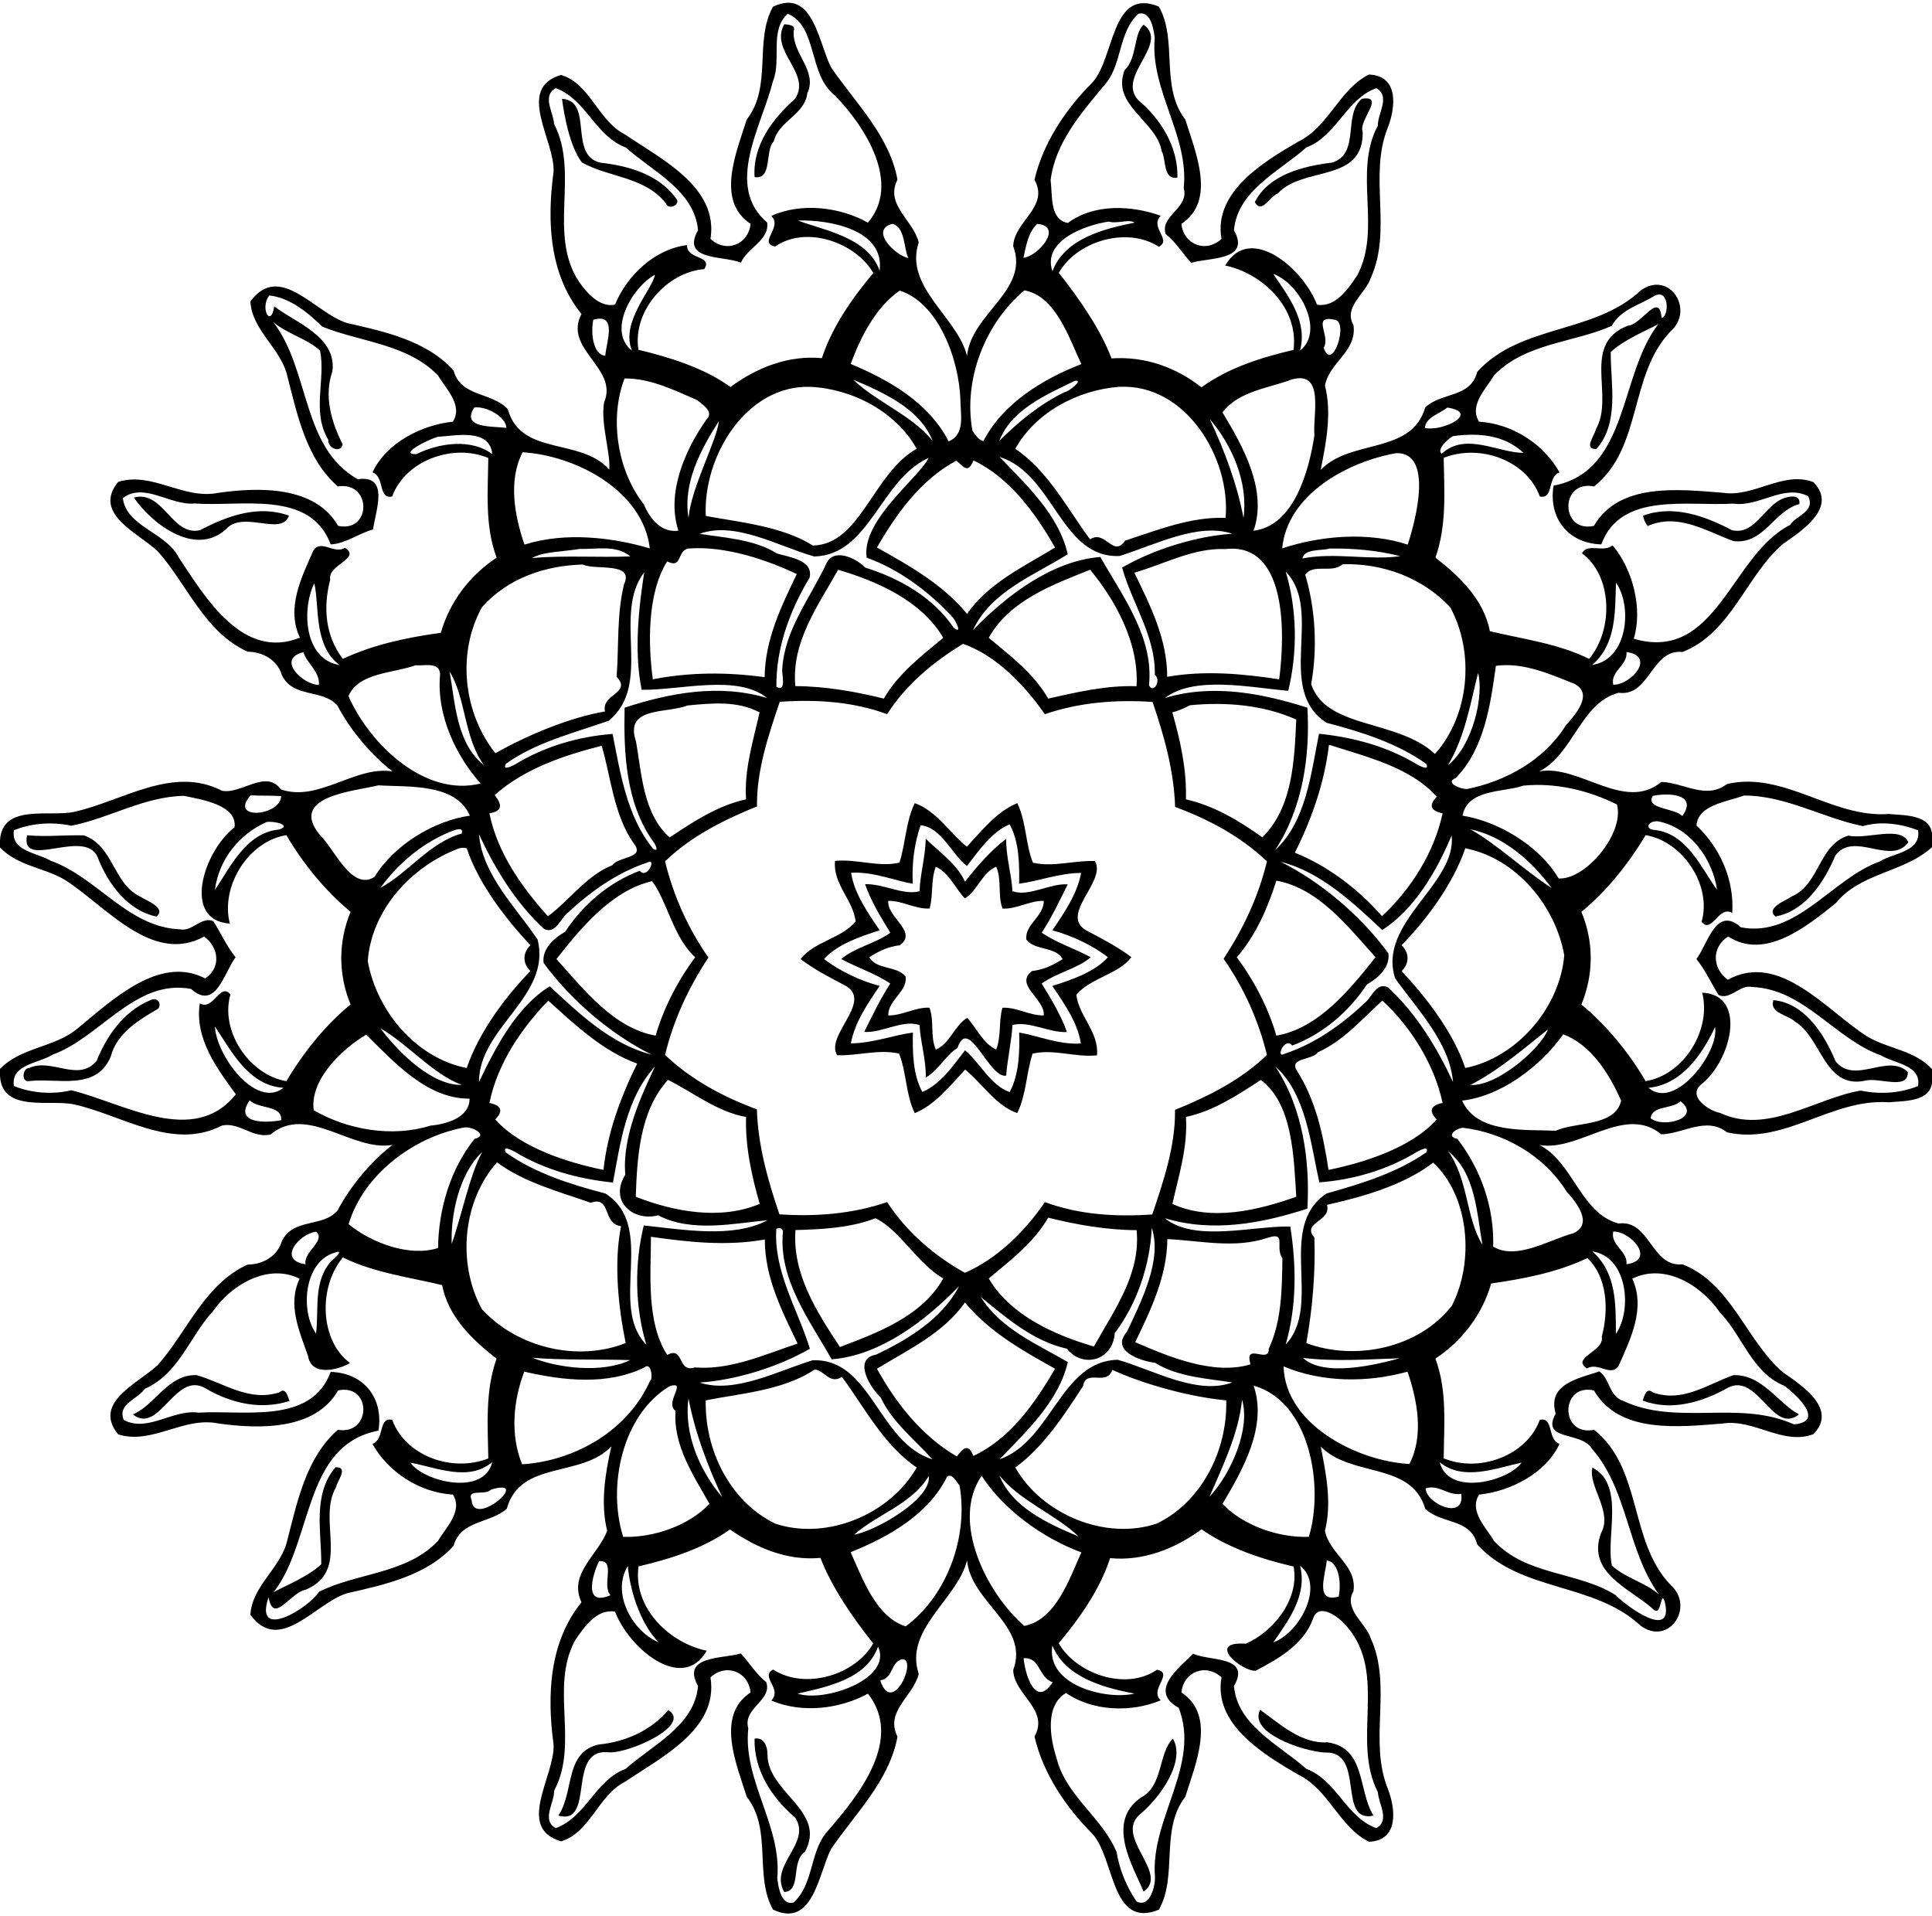 <?xml version="1.0" encoding="UTF-8" ?>
<!DOCTYPE svg PUBLIC "-//W3C//DTD SVG 1.1//EN" "http://www.w3.org/Graphics/SVG/1.1/DTD/svg11.dtd">
<svg width="727pt" height="721pt" viewBox="0 0 727 721" version="1.1" xmlns="http://www.w3.org/2000/svg">
<path fill="#000000" opacity="1.00" d=" M 290.88 2.52 C 305.97 -4.65 307.95 15.96 312.71 25.31 C 321.87 38.73 334.64 50.93 337.72 67.59 C 332.88 77.08 343.71 82.82 345.71 91.21 C 340.11 107.97 360.32 119.29 363.89 133.94 C 365.46 117.84 387.50 109.31 381.26 92.63 C 381.51 83.34 395.02 77.81 389.27 67.65 C 392.51 53.76 400.96 41.14 411.06 31.03 C 419.54 21.83 417.97 -4.94 436.08 2.48 C 443.30 15.20 436.41 32.58 446.04 45.01 C 449.76 57.07 457.86 75.47 444.56 84.22 C 445.35 92.07 453.81 95.32 459.64 89.88 C 456.52 72.29 475.37 60.97 488.36 53.38 C 500.01 47.81 503.81 33.74 515.10 28.04 C 526.59 28.48 525.11 40.62 522.22 48.00 C 514.88 66.31 524.04 86.43 515.81 104.59 C 513.85 110.49 505.41 115.53 509.30 122.33 C 510.72 132.12 500.26 136.25 498.58 145.06 C 501.21 155.55 499.02 166.39 496.98 176.77 C 508.24 165.02 531.08 171.16 536.30 153.34 C 542.41 147.43 553.33 149.88 555.88 139.90 C 572.15 121.94 599.81 125.74 617.37 109.31 C 628.07 101.52 637.85 116.46 628.66 124.64 C 612.86 141.09 618.16 168.40 599.86 183.03 C 586.80 180.43 587.13 200.70 599.79 197.85 C 609.27 181.46 631.70 184.09 648.33 185.41 C 660.11 187.20 670.89 177.04 682.38 181.40 C 691.67 190.95 677.98 199.73 670.77 204.77 C 656.94 216.83 651.38 238.20 633.12 245.30 C 621.34 244.10 620.87 262.20 609.12 260.65 C 594.76 264.37 592.00 283.83 579.24 290.21 C 594.19 287.49 611.32 305.68 625.13 294.21 C 633.49 294.41 641.99 301.05 649.85 294.98 C 671.38 290.03 689.31 307.84 710.68 306.26 C 717.03 306.86 728.14 306.26 727.00 316.10 L 727.00 318.75 C 716.47 328.36 700.19 328.24 690.80 339.80 C 679.87 348.56 664.24 361.38 650.29 352.35 C 643.98 356.43 644.26 364.36 650.17 368.63 C 669.82 357.80 687.57 380.56 702.87 390.13 C 710.69 394.67 720.59 395.20 727.00 402.25 L 727.00 404.90 C 728.14 414.74 717.03 414.14 710.68 414.74 C 689.31 413.16 671.38 430.97 649.85 426.02 C 641.99 419.95 633.49 426.58 625.13 426.79 C 611.32 415.32 594.19 433.51 579.24 430.79 C 592.00 437.17 594.76 456.63 609.12 460.35 C 620.87 458.80 621.34 476.90 633.12 475.70 C 651.38 482.80 656.94 504.17 670.77 516.23 C 677.98 521.27 691.67 530.05 682.38 539.60 C 670.89 543.96 660.11 533.80 648.33 535.59 C 631.70 536.91 609.27 539.54 599.79 523.15 C 587.13 520.30 586.80 540.56 599.86 537.97 C 618.16 552.60 612.86 579.91 628.66 596.36 C 637.85 604.54 628.07 619.48 617.37 611.69 C 599.81 595.26 572.15 599.06 555.88 581.10 C 553.33 571.12 542.41 573.57 536.30 567.66 C 531.08 549.84 508.24 555.98 496.98 544.23 C 499.02 554.60 501.21 565.45 498.58 575.94 C 500.26 584.75 510.72 588.88 509.30 598.67 C 505.41 605.47 513.85 610.51 515.81 616.41 C 524.04 634.57 514.88 654.69 522.22 673.00 C 525.11 680.38 526.59 692.51 515.10 692.96 C 503.81 687.26 500.01 673.19 488.36 667.62 C 475.37 660.03 456.52 648.71 459.64 631.12 C 453.81 625.68 445.35 628.93 444.56 636.78 C 457.86 645.53 449.76 663.92 446.04 675.99 C 436.41 688.41 443.30 705.79 436.08 718.52 C 417.97 725.94 419.54 699.17 411.06 689.97 C 400.96 679.86 392.51 667.24 389.27 653.35 C 395.02 643.19 381.51 637.66 381.26 628.37 C 387.50 611.69 365.46 603.16 363.89 587.06 C 360.32 601.71 340.11 613.02 345.71 629.79 C 343.71 638.18 332.88 643.92 337.72 653.41 C 334.64 670.07 321.87 682.27 312.71 695.69 C 307.95 705.04 305.97 725.65 290.88 718.48 C 283.68 705.67 290.73 688.43 280.97 676.00 C 277.23 663.93 269.14 645.53 282.44 636.78 C 281.65 628.93 273.19 625.68 267.36 631.12 C 270.42 650.59 248.96 661.03 235.33 670.32 C 225.07 675.38 222.17 689.48 211.14 692.80 C 193.91 687.78 208.84 668.23 208.31 656.39 C 205.76 637.73 206.69 617.78 218.81 602.86 C 213.73 592.08 225.23 584.95 228.46 575.96 C 225.90 565.47 227.74 554.57 230.03 544.20 C 218.76 556.16 195.70 549.28 190.71 567.66 C 184.31 573.28 173.34 571.94 170.68 581.62 C 160.55 592.84 144.61 596.28 130.50 599.48 C 118.44 603.31 105.24 622.59 94.21 607.55 C 94.88 596.48 105.91 589.88 108.20 579.18 C 111.92 564.70 115.37 548.15 127.14 537.97 C 139.90 540.02 139.90 520.47 127.22 523.15 C 118.62 538.18 97.60 537.77 82.02 535.55 C 68.99 532.95 57.13 543.70 44.47 539.68 C 34.57 527.61 52.32 520.38 59.47 513.48 C 70.52 500.93 77.02 483.11 93.20 475.79 C 98.81 475.80 104.39 472.66 106.02 467.10 C 110.25 458.09 121.41 461.99 127.01 455.47 C 131.94 446.03 139.96 436.71 147.69 430.77 C 132.53 433.45 115.57 415.25 101.80 426.86 C 95.06 428.41 90.03 422.06 83.51 423.49 C 64.97 433.08 46.00 419.54 27.97 415.56 C 19.12 413.48 0.80 418.83 0.00 404.84 L 0.00 402.18 C 7.96 393.94 20.41 394.22 29.06 387.06 C 42.22 376.30 59.95 359.17 77.21 368.13 C 83.34 364.08 82.31 356.42 76.83 352.37 C 57.18 363.20 39.43 340.43 24.13 330.87 C 16.30 326.36 6.47 325.76 0.00 318.82 L 0.00 316.16 C 0.80 302.17 19.12 307.52 27.97 305.44 C 46.00 301.46 64.97 287.92 83.51 297.51 C 90.61 299.03 100.10 289.23 105.71 297.02 C 119.95 301.89 133.44 288.05 147.69 290.23 C 139.96 284.29 131.94 274.97 127.01 265.53 C 121.41 259.01 110.25 262.91 106.02 253.90 C 104.39 248.34 98.81 245.20 93.20 245.21 C 77.02 237.89 70.52 220.07 59.47 207.52 C 52.32 200.62 34.57 193.39 44.47 181.32 C 57.13 177.30 68.99 188.05 82.02 185.45 C 97.60 183.22 118.62 182.82 127.22 197.85 C 139.90 200.53 139.90 180.97 127.14 183.03 C 115.37 172.85 111.92 156.30 108.20 141.82 C 105.91 131.12 94.88 124.52 94.21 113.45 C 105.24 98.41 118.44 117.68 130.50 121.52 C 144.61 124.72 160.55 128.16 170.68 139.38 C 173.30 149.43 185.15 147.46 191.09 153.96 C 195.99 171.80 218.56 164.53 229.26 176.68 C 229.82 170.34 225.94 159.55 227.32 151.38 C 232.87 138.49 211.82 131.41 218.81 118.14 C 206.69 103.22 205.76 83.26 208.31 64.61 C 208.84 52.77 193.91 33.22 211.14 28.20 C 222.17 31.52 225.07 45.62 235.33 50.68 C 248.96 59.97 270.42 70.41 267.36 89.88 C 273.19 95.32 281.65 92.07 282.44 84.22 C 269.14 75.47 277.23 57.07 280.97 45.00 C 290.73 32.56 283.68 15.33 290.88 2.52 M 296.43 5.16 C 289.38 11.44 294.24 22.67 290.80 30.68 C 286.80 47.14 272.47 69.86 288.68 83.72 C 289.59 90.36 281.23 93.26 278.78 98.83 C 272.44 96.11 256.11 98.25 262.66 86.62 C 261.37 71.65 245.32 64.35 235.46 55.48 C 224.03 51.24 220.49 37.28 209.12 33.17 C 203.82 36.05 208.29 42.29 208.51 46.69 C 218.16 65.35 205.98 88.06 217.91 106.05 C 220.95 110.38 225.70 115.76 231.42 114.63 C 235.99 103.52 246.50 93.68 258.53 92.22 C 258.30 97.79 268.34 96.00 265.03 101.24 C 251.02 102.40 237.95 116.83 240.23 131.60 C 252.23 134.47 265.19 138.56 274.87 145.61 C 284.76 138.32 296.68 133.56 309.27 134.75 C 313.14 122.91 320.64 112.27 328.61 102.72 C 322.24 91.48 303.63 84.54 291.66 92.75 C 285.08 91.47 294.67 85.45 290.24 81.24 C 301.57 76.09 316.14 77.89 326.58 83.77 C 339.25 69.00 325.51 47.51 314.12 35.86 C 304.05 28.06 307.77 9.95 296.43 5.16 M 428.35 5.20 C 420.49 12.45 422.49 24.66 415.31 32.34 C 406.67 42.74 397.03 53.88 395.34 67.84 C 396.10 73.45 394.86 82.65 401.83 83.89 C 411.73 76.54 425.80 77.23 436.77 81.18 C 432.47 85.61 441.10 90.16 436.08 92.84 C 423.92 84.98 405.01 90.89 398.42 102.67 C 406.23 112.47 414.05 123.87 418.27 134.85 C 430.66 134.00 442.49 138.12 452.09 145.74 C 462.29 138.34 474.59 134.51 486.74 131.64 C 488.83 115.72 474.84 102.77 461.06 99.91 C 470.30 83.85 490.41 100.99 495.58 114.63 C 502.42 115.79 507.32 108.76 510.69 103.64 C 520.09 86.06 509.06 64.90 518.47 47.27 C 518.38 42.64 523.36 36.24 517.88 33.17 C 506.51 37.28 502.97 51.24 491.54 55.48 C 481.68 64.35 465.61 71.65 464.34 86.63 C 470.81 98.22 454.83 96.81 448.27 98.89 C 444.97 95.38 442.53 91.13 438.68 88.12 C 436.22 81.27 447.65 78.28 445.42 70.78 C 447.52 51.12 432.72 33.99 434.52 14.26 C 434.11 11.23 433.16 3.89 428.35 5.20 M 300.24 82.96 C 310.01 86.72 326.61 89.21 330.99 101.88 C 333.01 86.55 312.48 82.61 300.24 82.96 M 417.22 83.37 C 408.24 84.70 392.10 90.61 396.03 102.05 C 400.68 89.77 415.30 86.11 426.90 83.78 C 424.98 82.26 420.28 84.35 417.22 83.37 M 335.79 84.22 C 327.19 86.47 336.64 95.98 341.81 97.10 C 339.98 93.39 340.72 85.52 335.79 84.22 M 390.33 84.24 C 386.89 87.37 386.06 92.61 385.13 97.01 C 390.85 96.28 400.21 85.14 390.33 84.24 M 246.43 103.36 C 237.65 108.31 228.47 124.69 237.80 131.90 C 233.32 121.19 245.68 108.71 246.43 103.36 M 479.12 103.06 C 484.73 111.38 492.13 120.79 489.20 131.90 C 498.62 124.53 489.10 106.61 479.12 103.06 M 338.54 109.33 C 329.41 115.75 323.96 126.63 320.10 136.93 C 334.70 143.03 349.51 151.54 356.97 166.06 C 363.32 163.45 361.42 155.87 361.40 150.58 C 360.94 135.48 353.26 114.02 338.54 109.33 M 385.45 109.25 C 370.63 121.73 362.39 142.85 365.93 162.10 C 367.02 163.57 368.15 165.52 370.05 165.95 C 377.34 151.85 392.14 142.72 406.91 136.99 C 402.19 126.98 397.24 111.32 385.45 109.25 M 101.33 111.17 C 97.65 115.86 101.95 123.67 103.20 115.24 C 110.78 121.26 126.86 126.52 125.07 139.77 C 121.85 148.93 124.63 158.67 128.93 167.15 C 128.22 170.72 123.26 168.60 123.54 165.48 C 117.20 154.96 122.59 142.97 120.46 131.95 C 115.46 127.32 108.12 125.68 102.82 121.19 C 116.68 139.08 113.42 168.48 134.66 180.31 C 146.79 178.52 141.23 192.48 140.39 199.19 C 134.99 200.72 129.93 204.58 124.43 204.83 C 116.76 184.09 90.61 190.79 73.35 189.42 C 64.27 190.39 54.23 181.26 46.23 187.41 C 47.51 198.20 62.53 200.25 67.24 209.73 C 77.30 224.84 91.29 248.53 112.86 239.94 C 107.58 228.87 113.45 217.20 117.96 207.05 C 120.90 202.78 125.72 208.68 129.80 206.11 C 136.12 210.13 123.05 212.56 124.27 218.08 C 121.54 228.44 122.34 239.12 129.01 247.91 C 140.62 242.43 153.49 239.80 165.89 238.09 C 169.15 226.58 176.70 216.52 186.88 209.82 C 182.36 197.80 183.63 184.88 183.74 172.31 C 170.49 166.75 152.55 173.19 147.58 186.79 C 142.21 188.00 144.83 179.32 140.16 177.74 C 145.32 166.68 158.49 159.92 170.42 158.65 C 174.35 152.44 167.68 146.16 164.81 141.23 C 153.20 129.35 135.84 128.76 121.26 122.90 C 115.97 117.61 108.93 111.95 101.33 111.17 M 622.52 111.34 C 616.88 114.83 609.93 116.39 606.46 122.63 C 591.78 129.07 573.97 129.02 562.19 141.23 C 559.29 146.18 552.68 152.42 556.56 158.66 C 569.14 159.41 580.97 167.15 586.85 177.75 C 582.16 179.32 584.78 187.99 579.42 186.79 C 574.36 173.04 556.71 166.92 543.25 172.26 C 543.47 184.83 544.45 197.74 540.14 209.80 C 549.37 216.96 558.34 225.63 560.64 237.49 C 572.70 240.39 586.26 242.09 597.98 247.90 C 607.30 236.71 606.68 216.59 595.29 208.18 C 597.30 204.13 603.28 208.10 606.82 205.19 C 614.56 214.41 618.18 229.22 614.78 240.33 C 645.95 249.40 651.35 208.79 673.52 197.56 C 676.02 193.83 683.18 192.49 680.42 186.72 C 671.25 181.94 661.84 190.93 652.25 189.48 C 635.41 190.59 609.85 184.82 602.57 204.83 C 589.83 204.43 582.61 194.69 584.60 182.72 C 613.01 177.34 609.15 141.06 624.01 121.97 C 620.26 124.02 610.68 127.98 606.11 132.47 C 606.02 144.62 609.48 158.76 600.74 168.94 C 595.70 169.09 600.04 163.94 600.53 161.49 C 607.75 148.87 594.71 129.45 612.59 122.53 C 617.63 122.30 624.39 109.32 625.24 119.58 C 628.07 119.36 628.29 108.26 622.52 111.34 M 223.26 120.29 C 222.36 124.38 222.75 133.27 227.75 133.86 C 228.23 128.48 232.41 117.70 223.26 120.29 M 502.16 120.29 C 493.28 118.42 500.93 126.55 498.08 130.85 C 501.33 140.44 507.74 120.80 502.16 120.29 M 235.02 142.39 C 229.30 157.11 232.16 176.94 242.26 189.72 C 244.46 195.10 248.86 200.57 255.27 199.66 C 250.70 185.62 257.59 169.56 265.87 157.79 C 268.78 154.93 264.41 152.27 262.37 150.56 C 253.69 146.77 244.67 142.30 235.02 142.39 M 486.19 142.73 C 477.39 146.10 466.08 147.09 460.03 155.17 C 467.77 168.04 477.02 184.46 471.71 199.68 C 487.01 197.92 492.64 176.84 494.61 163.76 C 493.90 156.06 498.61 139.41 486.19 142.73 M 321.10 142.87 C 329.85 151.30 343.24 156.24 350.94 165.89 C 346.20 153.83 332.49 147.67 321.10 142.87 M 404.42 143.30 C 393.72 148.51 380.47 154.15 376.06 165.89 C 382.90 158.95 391.29 152.07 400.53 147.58 C 402.38 147.32 408.01 142.61 404.42 143.30 M 305.11 145.55 C 280.65 144.68 264.49 171.90 265.58 194.12 C 277.74 196.42 294.30 197.92 305.89 205.26 C 323.91 204.82 328.37 178.18 344.94 168.85 C 337.19 154.96 320.92 146.37 305.11 145.55 M 421.20 145.54 C 405.65 146.66 389.62 155.16 382.05 168.86 C 394.44 177.20 401.83 191.69 410.18 202.94 C 415.95 199.09 418.81 210.09 423.42 203.39 C 435.54 199.45 448.29 194.32 461.19 194.86 C 463.15 172.22 446.10 144.27 421.20 145.54 M 178.46 153.33 C 173.26 161.35 185.62 160.25 190.53 161.01 C 190.51 156.79 182.82 152.67 178.46 153.33 M 544.60 153.34 C 541.82 155.66 536.26 157.11 536.22 161.02 C 542.85 162.47 557.18 155.32 544.60 153.34 M 270.51 158.44 C 263.61 169.25 256.91 181.76 259.08 194.86 C 260.16 183.17 269.76 165.80 270.51 158.44 M 455.22 157.68 C 460.81 169.58 465.56 182.31 467.92 194.86 C 469.74 181.62 463.73 167.62 455.22 157.68 M 164.77 164.34 C 161.61 165.17 149.57 171.03 156.67 170.87 C 165.42 166.59 177.30 164.94 185.25 170.86 C 184.26 160.99 171.45 164.00 164.77 164.34 M 546.76 164.09 C 544.68 165.17 540.44 169.29 542.52 170.72 C 551.38 162.43 563.73 170.37 573.27 170.39 C 566.04 163.53 556.17 162.80 546.76 164.09 M 196.66 170.17 C 191.14 180.72 193.64 194.14 197.36 204.91 C 212.69 200.05 230.50 202.19 244.52 206.33 C 242.01 184.63 216.71 171.37 196.66 170.17 M 525.45 170.49 C 507.14 173.67 484.39 186.02 482.48 206.32 C 496.39 201.70 514.50 199.89 529.71 204.92 C 532.87 195.30 539.32 170.25 525.45 170.49 M 349.42 172.29 C 331.13 180.56 327.33 208.82 306.39 209.38 C 292.79 205.51 276.62 195.96 263.27 200.85 C 271.58 202.23 283.91 202.82 292.29 208.23 C 296.90 209.64 306.20 210.67 304.64 217.37 C 297.22 229.63 291.94 243.94 292.16 258.43 C 296.12 260.69 294.09 253.26 294.34 251.96 C 295.14 236.90 304.93 225.04 310.96 212.00 C 313.77 205.99 322.17 209.98 325.58 213.56 C 338.48 217.57 351.17 224.76 358.87 236.19 C 362.30 238.84 359.66 233.81 358.63 232.41 C 349.63 222.67 338.68 214.39 326.11 209.80 C 324.12 195.61 345.93 179.70 349.42 172.29 M 376.11 171.91 C 386.29 182.52 398.49 193.83 401.78 208.53 C 389.26 216.42 372.89 222.48 366.13 237.09 C 378.58 224.16 395.83 210.96 414.06 209.56 C 422.35 224.28 434.24 239.75 432.36 257.82 C 434.06 261.30 437.12 255.80 434.54 253.87 C 434.95 239.47 425.73 226.53 422.25 213.54 C 434.67 206.38 450.62 201.68 463.73 200.82 C 450.68 196.47 434.38 205.16 421.28 209.19 C 399.13 210.14 396.62 178.26 376.11 171.91 M 359.89 173.31 C 346.51 180.47 337.39 193.19 329.98 206.01 C 342.24 212.84 354.80 219.90 363.89 230.96 C 372.04 219.30 385.32 213.16 397.01 206.01 C 389.68 193.12 379.83 179.60 366.30 173.24 C 364.21 178.55 362.44 175.39 359.89 173.31 M 218.18 206.53 C 212.29 207.54 204.06 207.55 200.27 209.96 C 212.37 208.89 225.76 209.82 237.19 209.35 C 231.90 204.90 224.51 206.70 218.18 206.53 M 259.17 206.37 C 254.56 206.98 256.94 214.23 251.06 211.21 C 243.35 223.36 243.95 243.15 245.66 255.59 C 259.66 252.87 273.62 252.85 287.72 254.79 C 287.89 240.64 293.92 228.29 299.82 216.00 C 288.93 210.79 273.09 205.31 259.17 206.37 M 461.16 206.58 C 448.92 206.10 437.93 212.33 426.86 215.47 C 432.83 227.85 439.23 240.40 439.20 254.65 C 453.17 252.19 467.31 253.45 481.34 255.59 C 483.58 238.81 484.45 203.93 461.16 206.58 M 500.38 206.38 C 497.10 207.32 490.83 206.34 490.10 210.12 C 502.23 207.70 515.77 210.95 526.90 209.24 C 518.19 207.05 509.28 206.28 500.38 206.38 M 219.32 212.40 C 205.11 212.77 191.05 217.54 181.37 228.45 C 171.79 245.71 174.43 268.40 186.41 283.40 C 198.44 276.61 214.15 270.01 227.67 267.68 C 226.09 261.18 237.94 260.80 232.03 254.67 C 232.91 243.09 232.02 231.38 234.81 219.88 C 238.85 211.24 223.81 214.66 219.32 212.40 M 505.25 212.28 C 501.16 215.91 494.32 211.84 491.14 216.25 C 495.09 229.30 495.76 244.33 493.38 257.43 C 499.10 274.42 525.84 270.52 539.97 283.67 C 552.84 269.28 555.10 245.77 545.68 228.44 C 535.21 217.31 520.39 211.90 505.25 212.28 M 315.37 214.37 C 307.72 228.14 297.73 241.55 299.29 258.15 C 310.56 258.21 321.77 260.17 332.58 262.85 C 337.97 253.43 346.99 246.62 354.94 239.98 C 346.74 226.02 330.12 218.71 315.37 214.37 M 410.22 214.36 C 396.07 220.02 379.86 225.92 372.06 239.98 C 380.01 246.61 389.06 253.40 394.42 262.85 C 405.23 260.41 416.38 257.80 427.67 258.19 C 428.66 241.90 419.65 225.78 410.22 214.36 M 242.43 215.31 C 230.25 231.27 245.85 257.35 229.08 271.17 C 216.06 275.75 201.58 279.28 190.32 287.42 C 189.04 290.11 192.50 288.27 193.65 287.71 C 204.76 280.89 217.64 277.10 230.52 276.14 C 233.41 290.87 235.89 307.22 245.75 319.33 C 248.30 320.97 246.46 317.32 245.65 316.44 C 235.35 301.84 234.67 282.86 235.04 266.26 C 252.13 260.69 270.67 257.19 288.71 262.65 C 277.35 253.52 256.06 259.76 241.47 259.53 C 238.43 245.09 240.47 227.87 242.43 215.31 M 483.81 215.08 C 488.16 229.76 488.26 245.44 484.75 259.92 C 469.94 258.61 449.33 254.18 438.34 262.64 C 456.19 257.17 474.94 260.86 491.96 266.26 C 493.04 284.29 490.23 304.04 479.84 319.83 C 491.52 309.11 493.33 290.92 496.34 276.07 C 509.26 277.40 522.20 280.86 533.35 287.70 C 534.50 288.27 537.95 290.12 536.70 287.41 C 525.80 279.65 512.27 275.34 499.19 271.95 C 479.64 259.34 498.24 229.90 483.81 215.08 M 118.27 219.44 C 113.44 229.23 114.44 248.14 127.75 250.19 C 117.88 242.88 120.25 227.86 118.27 219.44 M 608.08 219.23 C 607.70 230.06 608.33 242.18 599.17 250.17 C 612.48 248.24 614.38 228.14 608.08 219.23 M 362.39 242.24 C 351.25 249.02 340.88 257.62 333.82 268.71 C 320.93 263.94 307.03 263.10 293.40 264.06 C 289.15 276.78 284.67 289.76 284.85 303.41 C 272.39 308.46 260.04 314.62 250.26 324.09 C 253.45 337.17 258.89 349.20 266.56 360.27 C 259.11 371.64 253.44 383.68 250.26 396.91 C 260.06 406.27 272.17 412.72 284.81 417.39 C 285.24 431.04 288.94 444.11 293.29 456.89 C 306.93 457.81 320.85 456.76 333.83 452.28 C 341.07 463.44 351.55 472.50 363.12 478.90 C 375.26 473.54 385.70 463.35 393.18 452.29 C 406.07 457.06 419.96 457.89 433.60 456.94 C 437.85 444.22 442.33 431.24 442.15 417.59 C 454.61 412.54 466.96 406.38 476.74 396.91 C 473.55 383.83 468.11 371.80 460.44 360.73 C 467.89 349.36 473.56 337.32 476.74 324.09 C 466.94 314.73 454.83 308.28 442.19 303.61 C 441.75 289.96 438.06 276.89 433.71 264.11 C 420.06 263.18 406.15 264.24 393.17 268.72 C 385.52 257.72 374.93 246.65 362.39 242.24 M 114.22 245.38 C 103.77 247.85 113.89 257.58 119.98 257.72 C 120.54 252.76 115.05 249.13 114.22 245.38 M 612.05 245.33 C 612.45 250.50 605.95 252.39 607.05 257.64 C 613.71 257.75 623.27 246.89 612.05 245.33 M 156.38 250.31 C 148.11 253.31 134.87 253.03 131.12 261.91 C 139.31 280.35 160.07 300.00 180.86 294.79 C 171.68 284.56 164.15 269.04 165.60 253.79 C 165.50 248.82 159.63 250.64 156.38 250.31 M 562.89 250.52 C 560.88 265.04 558.54 281.85 547.75 292.76 C 543.41 294.49 549.89 297.03 552.06 296.87 C 566.59 293.91 580.88 286.14 589.09 273.11 C 592.59 269.07 599.76 261.27 592.58 257.34 C 583.19 253.62 573.24 249.10 562.89 250.52 M 169.18 252.67 C 171.36 264.98 171.76 279.65 182.14 287.92 C 174.54 277.60 175.33 262.51 169.18 252.67 M 556.18 253.21 C 553.20 265.11 551.23 277.24 544.86 287.92 C 554.36 280.32 558.45 261.48 556.18 253.21 M 258.70 265.44 C 250.90 268.57 234.78 265.62 239.34 279.03 C 241.51 291.41 241.99 306.12 251.98 315.09 C 260.91 309.14 270.07 303.07 280.74 300.75 C 279.97 289.63 283.41 278.81 285.83 268.03 C 277.45 263.62 267.95 264.53 258.70 265.44 M 447.79 265.35 C 445.65 266.46 443.46 267.45 441.13 268.04 C 444.18 278.66 446.61 289.75 446.25 300.75 C 456.85 303.16 466.26 308.76 475.01 315.05 C 486.47 303.73 487.10 285.93 487.77 270.72 C 475.40 265.21 461.16 264.03 447.79 265.35 M 226.39 280.60 C 212.45 284.15 197.52 289.06 186.15 299.13 C 188.89 302.73 189.28 305.11 184.16 306.02 C 187.19 320.91 196.24 333.64 206.19 344.76 C 214.39 338.68 220.50 329.52 230.46 325.51 C 232.85 322.10 242.86 323.04 238.58 317.45 C 230.89 306.85 229.68 291.21 226.39 280.60 M 500.09 280.21 C 498.39 294.50 493.57 308.28 487.24 320.82 C 499.76 325.88 511.08 334.47 520.05 344.73 C 530.97 334.46 539.62 320.90 542.84 306.02 C 538.50 305.11 537.38 303.12 540.64 299.80 C 530.83 288.60 513.69 284.61 500.09 280.21 M 142.40 295.48 C 133.53 297.70 108.01 299.47 120.58 314.42 C 125.67 319.14 132.34 335.46 140.92 329.94 C 148.60 317.48 163.70 308.75 176.82 306.89 C 171.45 294.55 153.67 296.21 142.40 295.48 M 573.28 295.59 C 565.64 298.20 552.28 296.77 550.33 306.90 C 563.24 308.91 578.91 317.76 586.52 330.53 C 596.83 331.06 611.41 313.33 608.44 302.68 C 597.77 297.35 585.30 294.40 573.28 295.59 M 69.27 299.44 C 54.23 299.68 41.29 307.82 26.87 310.68 C 19.75 309.17 12.03 309.62 5.25 312.38 C 3.93 320.30 14.05 320.80 19.13 323.88 C 36.54 330.06 48.13 348.91 67.76 349.66 C 72.30 350.64 75.93 344.61 80.28 346.61 C 83.10 351.04 85.29 356.04 88.65 360.16 C 84.28 365.89 81.28 380.44 71.87 372.08 C 50.97 368.14 37.60 390.44 19.81 396.80 C 14.61 400.13 3.99 400.41 5.24 408.62 C 11.99 411.33 19.76 411.90 26.82 410.21 C 46.50 415.00 72.90 431.65 88.74 411.73 C 81.86 402.23 73.17 390.95 75.17 377.52 C 80.36 380.47 82.80 369.39 86.71 374.17 C 82.74 387.73 93.64 404.41 107.76 406.79 C 114.11 396.09 122.62 385.45 131.93 377.94 C 127.25 366.64 127.25 354.35 131.93 343.06 C 122.70 335.48 114.03 325.00 107.76 314.21 C 93.12 316.64 82.92 333.80 86.49 347.51 C 68.38 346.27 76.52 320.40 88.27 311.24 C 89.28 302.75 75.53 300.79 69.27 299.44 M 94.33 299.24 C 85.86 308.76 105.58 307.11 105.81 299.54 C 101.99 299.27 98.15 299.45 94.33 299.24 M 621.92 299.46 C 619.07 304.47 629.86 303.87 633.05 307.01 C 639.03 298.61 627.69 298.22 621.92 299.46 M 656.23 299.32 C 650.18 301.66 638.92 302.69 638.38 310.62 C 647.26 318.93 652.65 331.06 651.83 343.48 C 646.63 340.52 644.20 351.61 640.29 346.83 C 644.26 333.27 633.36 316.59 619.24 314.21 C 612.89 324.90 604.38 335.55 595.07 343.06 C 599.75 354.35 599.74 366.64 595.07 377.94 C 604.30 385.52 612.97 396.00 619.24 406.79 C 633.88 404.35 644.08 387.20 640.51 373.49 C 657.66 374.21 651.46 399.23 640.06 408.10 C 634.84 412.57 643.16 417.99 647.28 418.74 C 664.97 427.02 682.76 413.36 700.13 410.32 C 707.25 411.82 714.97 411.38 721.75 408.62 C 723.07 400.70 712.95 400.19 707.87 397.12 C 690.46 390.94 678.87 372.09 659.24 371.34 C 654.70 370.36 651.06 376.38 646.72 374.39 C 643.90 369.96 641.71 364.95 638.35 360.84 C 642.72 355.10 645.72 340.56 655.13 348.92 C 676.03 352.86 689.40 330.56 707.19 324.20 C 712.39 320.87 723.01 320.59 721.76 312.38 C 715.29 309.92 707.75 308.85 700.99 310.83 C 685.89 307.76 671.97 299.30 656.23 299.32 M 100.28 309.30 C 89.94 313.88 82.37 323.43 80.87 334.79 C 86.57 326.57 92.38 313.31 105.07 312.09 C 110.08 310.47 102.95 308.78 100.28 309.30 M 625.13 309.29 C 620.71 307.85 618.10 312.06 622.74 312.27 C 635.04 313.76 640.29 326.91 646.12 334.79 C 644.47 323.48 636.45 312.07 625.13 309.29 M 171.17 312.26 C 159.83 316.45 150.18 324.37 143.13 334.07 C 153.69 328.38 161.56 317.05 173.74 313.61 C 174.37 311.51 172.54 311.90 171.17 312.26 M 553.26 312.01 C 562.95 317.34 573.69 327.57 583.86 334.10 C 576.37 323.95 565.81 314.61 553.26 312.01 M 180.23 313.88 C 181.49 329.13 194.01 341.18 202.30 353.52 C 207.62 374.88 180.21 386.52 180.23 407.12 C 186.52 393.98 194.38 378.80 206.87 371.09 C 217.75 381.20 229.88 392.92 245.15 396.77 C 230.35 389.44 215.02 376.66 204.56 362.30 C 203.83 357.12 208.43 352.94 212.61 350.62 C 219.40 340.39 229.15 331.95 240.74 327.62 C 243.47 331.09 247.28 322.55 243.58 324.53 C 231.81 328.43 221.41 336.00 212.53 344.51 C 210.51 346.83 208.53 351.45 204.68 349.48 C 194.05 339.66 186.23 326.80 180.23 313.88 M 546.23 314.37 C 540.65 327.71 532.20 342.20 520.13 349.91 C 509.25 339.79 497.12 328.07 481.85 324.23 C 496.65 331.56 511.98 344.34 522.44 358.70 C 523.17 363.88 518.57 368.06 514.39 370.38 C 507.60 380.61 497.85 389.04 486.26 393.38 C 483.48 389.85 479.74 398.48 483.42 396.47 C 495.19 392.57 505.59 385.00 514.47 376.49 C 516.49 374.17 518.47 369.54 522.32 371.52 C 532.95 381.34 540.77 394.20 546.77 407.12 C 545.46 392.16 533.49 380.03 524.99 368.11 C 518.17 347.17 548.31 332.51 546.23 314.37 M 172.50 319.29 C 154.80 325.98 139.83 342.25 138.38 361.60 C 141.78 380.54 156.69 398.17 175.63 401.84 C 180.28 388.10 190.58 374.58 199.59 365.36 C 196.60 362.47 196.60 358.53 199.59 355.64 C 190.82 346.26 180.23 332.97 175.63 319.16 C 174.56 318.87 173.52 318.92 172.50 319.29 M 551.37 319.16 C 546.72 332.90 536.42 346.42 527.41 355.64 C 530.40 358.53 530.40 362.47 527.41 365.36 C 536.18 374.74 546.77 388.03 551.37 401.84 C 570.72 397.99 586.98 379.21 588.62 359.40 C 585.22 340.46 570.30 322.83 551.37 319.16 M 245.37 331.53 C 230.07 335.11 218.65 349.11 209.39 360.84 C 219.73 372.29 230.80 386.78 246.71 389.66 C 249.70 379.26 255.14 368.84 261.59 360.17 C 253.39 352.80 250.82 338.50 245.37 331.53 M 480.29 331.34 C 477.10 341.44 472.57 351.95 465.41 360.17 C 471.85 368.84 477.30 379.26 480.29 389.66 C 496.31 386.88 508.06 372.11 517.61 360.16 C 507.26 348.70 496.20 334.22 480.29 331.34 M 206.30 376.48 C 195.97 387.23 187.24 400.18 184.16 414.98 C 188.50 415.89 189.62 417.88 186.36 421.20 C 196.01 432.02 214.37 437.60 227.09 440.17 C 228.57 426.05 233.64 412.56 239.76 400.18 C 226.87 395.55 215.88 385.18 206.30 376.48 M 520.18 376.48 C 512.52 383.39 505.67 391.52 495.94 395.91 C 493.82 398.99 484.84 397.88 488.05 402.91 C 495.23 414.18 497.93 427.18 499.91 440.17 C 512.63 437.60 530.99 432.02 540.64 421.20 C 537.38 417.88 538.49 415.89 542.84 414.98 C 539.68 400.22 530.69 386.15 520.18 376.48 M 80.88 386.21 C 81.39 397.30 96.39 417.41 106.68 409.29 C 93.40 408.47 86.80 395.01 80.88 386.21 M 645.36 386.42 C 640.76 396.29 632.95 408.10 620.32 409.29 C 630.36 418.02 647.05 395.64 645.36 386.42 M 143.14 386.90 C 150.28 396.43 162.77 408.46 173.75 408.19 C 162.70 404.06 153.60 392.89 143.14 386.90 M 582.45 387.34 C 573.36 394.64 563.28 403.20 553.28 408.20 C 563.47 408.94 580.26 393.95 582.45 387.34 M 137.78 389.28 C 128.42 394.89 116.55 406.36 118.05 417.73 C 130.85 425.11 147.60 428.03 162.00 423.51 C 167.73 423.02 176.72 420.60 176.70 413.37 C 160.59 413.49 148.06 399.34 137.78 389.28 M 588.25 389.18 C 579.34 401.59 564.62 412.46 550.18 414.11 C 555.76 426.60 573.89 424.93 585.43 425.43 C 592.91 422.02 607.77 423.97 610.02 414.13 C 605.66 404.23 598.75 393.04 588.25 389.18 M 246.43 401.35 C 235.74 413.00 233.41 429.96 230.66 444.93 C 217.74 443.60 204.80 440.13 193.65 433.30 C 192.49 432.72 189.04 430.87 190.30 433.59 C 201.19 441.35 214.73 445.66 227.81 449.05 C 247.36 461.66 228.75 491.10 243.19 505.92 C 238.83 491.24 238.74 475.56 242.25 461.08 C 257.35 462.65 275.73 465.99 288.80 459.13 C 276.88 460.13 260.31 463.97 247.69 457.25 C 238.37 459.73 229.04 452.08 235.30 441.97 C 234.01 427.70 241.50 411.88 246.43 401.35 M 479.85 401.17 C 490.29 416.93 492.98 436.72 491.96 454.74 C 474.87 460.32 456.33 463.81 438.29 458.35 C 449.65 467.48 470.93 461.23 485.53 461.47 C 487.84 476.29 487.99 491.24 483.80 505.88 C 497.88 490.94 480.09 461.73 499.18 449.05 C 512.15 445.39 525.74 441.24 536.68 433.58 C 537.95 430.88 534.50 432.72 533.35 433.29 C 522.24 440.11 509.36 443.90 496.48 444.86 C 493.12 430.24 491.59 411.74 479.85 401.17 M 251.36 406.30 C 240.71 418.08 239.77 435.14 239.23 450.28 C 253.69 455.95 271.15 459.16 285.87 452.96 C 282.82 442.34 280.38 431.25 280.75 420.25 C 269.88 418.40 260.39 410.72 251.36 406.30 M 474.43 406.34 C 465.64 412.05 456.71 418.02 446.26 420.25 C 447.03 431.37 443.58 442.19 441.17 452.97 C 455.71 459.65 473.31 455.41 487.78 450.28 C 486.84 435.64 486.53 415.27 474.43 406.34 M 93.95 413.99 C 87.85 422.82 99.98 422.59 105.81 421.46 C 106.16 415.61 97.38 417.43 93.95 413.99 M 632.37 414.33 C 629.15 417.44 621.73 415.83 621.12 420.73 C 625.70 424.59 640.52 420.77 632.37 414.33 M 174.48 424.25 C 155.71 427.78 136.83 441.80 131.17 460.58 C 139.82 467.72 154.24 473.01 164.84 469.55 C 165.02 454.84 169.47 439.91 178.55 428.52 C 184.21 427.08 177.32 423.59 174.48 424.25 M 550.45 424.32 C 547.76 424.59 543.89 427.55 548.42 428.52 C 557.17 439.82 562.35 454.31 561.86 469.02 C 570.54 474.33 582.92 466.46 591.95 464.04 C 599.71 460.65 593.29 452.44 589.55 448.42 C 581.12 434.75 565.82 426.10 550.45 424.32 M 181.47 433.41 C 172.48 441.89 169.56 457.70 169.98 468.02 C 173.54 457.96 176.89 441.60 181.47 433.41 M 544.86 433.08 C 552.46 443.40 551.66 458.49 557.82 468.33 C 555.64 456.02 555.24 441.35 544.86 433.08 M 187.03 437.33 C 174.16 451.72 171.90 475.23 181.32 492.56 C 194.80 507.19 217.40 512.45 235.44 505.33 C 232.65 491.62 230.91 475.14 233.70 461.34 C 226.56 460.52 230.20 449.83 222.27 452.53 C 210.30 448.32 197.25 444.93 187.03 437.33 M 539.30 437.44 C 527.96 446.15 512.28 450.41 499.33 453.32 C 501.14 459.64 489.63 459.87 494.58 465.59 C 495.10 478.57 493.81 492.83 491.56 505.34 C 509.74 512.13 533.76 507.44 546.34 491.26 C 554.96 474.38 552.76 449.91 539.30 437.44 M 329.40 458.38 C 319.81 462.04 309.43 462.51 299.33 462.81 C 298.10 479.41 307.49 493.81 316.07 506.82 C 330.52 501.31 346.97 495.22 354.94 481.02 C 345.24 475.49 338.26 462.34 329.40 458.38 M 394.42 458.15 C 389.03 467.57 380.01 474.38 372.06 481.02 C 380.25 494.97 396.87 502.29 411.63 506.63 C 419.27 492.86 429.27 479.45 427.71 462.85 C 416.44 462.79 405.23 460.83 394.42 458.15 M 292.12 462.38 C 291.05 478.49 300.41 493.09 304.75 507.46 C 292.33 514.62 276.38 519.32 263.27 520.18 C 276.32 524.53 292.61 515.84 305.72 511.81 C 327.87 510.86 330.37 542.74 350.89 549.09 C 344.22 541.68 335.69 535.06 331.35 525.71 C 327.25 521.89 320.88 511.24 329.69 509.67 C 341.78 503.91 354.62 496.15 360.87 483.91 C 348.42 496.84 331.17 510.04 312.94 511.44 C 304.65 496.72 292.76 481.25 294.64 463.18 C 294.12 462.01 293.28 461.74 292.12 462.38 M 433.40 461.98 C 432.79 475.42 428.10 490.27 419.49 501.55 C 418.84 511.70 407.68 515.14 401.42 507.44 C 388.71 504.59 378.66 495.83 369.09 488.01 C 376.34 499.87 390.38 505.82 401.81 512.46 C 398.44 527.18 386.27 538.53 376.09 549.08 C 395.75 542.25 399.10 512.05 420.61 511.62 C 434.21 515.49 450.38 525.04 463.73 520.15 C 455.42 518.77 443.09 518.18 434.71 512.77 C 429.09 512.07 417.75 508.23 424.05 501.10 C 429.67 489.22 437.37 473.89 433.40 461.98 M 119.00 463.42 C 112.34 464.27 104.30 474.19 114.96 475.66 C 114.18 470.88 122.69 466.89 119.00 463.42 M 607.05 463.36 C 605.95 468.61 612.45 470.50 612.05 475.67 C 623.27 474.11 613.71 463.25 607.05 463.36 M 244.95 465.34 C 244.93 479.44 243.13 497.42 251.06 509.79 C 257.52 506.36 254.84 516.66 261.41 514.50 C 275.12 515.55 287.82 509.55 300.14 505.53 C 294.17 493.15 287.77 480.60 287.80 466.35 C 273.58 468.93 259.23 467.37 244.95 465.34 M 477.13 465.68 C 464.71 469.91 451.89 466.81 439.28 466.21 C 439.10 480.36 433.08 492.71 427.18 505.00 C 438.72 509.98 456.45 517.70 470.57 513.32 C 468.00 504.72 477.69 513.41 477.43 507.45 C 482.38 496.88 482.40 484.73 482.56 473.36 C 479.60 469.24 484.39 463.36 477.13 465.68 M 126.08 471.27 C 114.34 474.60 112.91 493.28 118.92 501.77 C 120.10 492.40 117.66 481.86 125.03 474.08 C 126.22 473.29 129.48 470.00 126.08 471.27 M 599.17 470.83 C 608.38 478.92 607.98 490.85 608.06 501.86 C 614.30 492.83 612.42 472.79 599.17 470.83 M 129.02 473.10 C 119.70 484.29 120.31 504.41 131.71 512.82 C 128.07 515.13 117.19 518.37 115.90 510.16 C 112.65 500.80 108.07 490.90 112.75 481.12 C 100.93 475.18 87.17 483.34 80.24 493.21 C 71.44 502.73 67.33 516.94 54.53 522.50 C 51.75 526.55 44.06 528.20 46.58 534.28 C 55.74 539.06 65.16 530.07 74.75 531.52 C 91.59 530.41 117.14 536.18 124.43 516.17 C 137.17 516.57 144.39 526.31 142.40 538.28 C 113.99 543.66 117.85 579.94 102.99 599.03 C 106.74 596.97 116.32 593.02 120.89 588.53 C 120.98 576.38 117.52 562.24 126.26 552.06 C 131.30 551.91 126.96 557.05 126.47 559.51 C 119.20 571.93 132.20 590.91 115.04 598.12 C 109.07 599.27 102.90 611.43 101.06 600.95 C 95.34 617.77 116.19 605.06 120.03 598.91 C 134.50 591.65 152.93 592.29 164.81 579.77 C 167.70 574.82 174.32 568.58 170.44 562.34 C 157.86 561.59 146.03 553.85 140.15 543.25 C 144.83 541.68 142.22 533.00 147.58 534.21 C 152.64 547.96 170.29 554.07 183.75 548.74 C 183.53 536.17 182.55 523.26 186.86 511.20 C 177.62 504.04 168.66 495.37 166.36 483.51 C 154.30 480.60 140.74 478.91 129.02 473.10 M 597.31 473.35 C 585.93 478.77 573.25 481.17 561.11 482.91 C 557.85 494.42 550.30 504.47 540.12 511.18 C 544.64 523.20 543.36 536.12 543.26 548.69 C 556.51 554.25 574.45 547.81 579.42 534.21 C 584.78 532.99 582.16 541.68 586.84 543.26 C 581.68 554.31 568.51 561.08 556.58 562.35 C 552.65 568.56 559.31 574.83 562.19 579.77 C 574.24 592.86 593.93 591.28 607.89 600.12 C 611.76 604.14 630.01 617.65 626.44 602.65 C 624.74 597.52 625.42 609.22 621.85 605.24 C 613.45 597.69 596.90 591.84 602.47 576.80 C 606.99 568.73 597.47 559.09 599.22 552.17 C 611.61 558.69 604.18 577.86 606.54 589.05 C 611.54 593.68 618.87 595.31 624.18 599.81 C 612.21 583.24 612.62 560.53 599.00 545.05 C 595.18 538.44 579.59 542.35 585.40 531.85 C 582.09 520.70 594.13 518.60 601.81 516.01 C 605.69 518.51 605.46 525.31 610.68 527.03 C 630.97 536.66 654.39 526.56 675.03 535.92 C 686.77 534.88 676.38 525.19 671.54 521.44 C 659.22 516.55 655.74 502.57 647.18 493.80 C 640.21 483.57 626.48 475.10 614.21 481.09 C 619.34 492.19 613.57 503.80 609.04 513.95 C 606.10 518.22 601.28 512.31 597.20 514.89 C 590.88 510.87 603.95 508.44 602.73 502.92 C 605.45 492.74 604.80 480.40 597.31 473.35 M 363.11 490.04 C 354.96 501.69 341.68 507.84 329.99 514.99 C 337.17 528.01 346.92 540.34 360.02 547.98 C 362.45 544.97 364.33 542.83 366.26 547.79 C 380.07 541.42 389.46 527.92 397.02 514.99 C 384.76 508.16 372.20 501.10 363.11 490.04 M 200.36 510.87 C 209.78 514.63 226.27 516.88 237.13 511.74 C 226.28 511.35 212.34 511.84 200.36 510.87 M 490.29 510.91 C 498.19 518.31 517.99 513.43 526.73 511.04 C 514.61 511.44 502.41 512.36 490.29 510.91 M 242.55 514.46 C 228.66 521.31 211.96 519.47 197.29 516.08 C 193.09 526.92 191.96 540.07 196.47 550.94 C 216.27 549.70 236.32 538.31 244.66 519.42 C 245.77 518.93 245.07 512.28 242.55 514.46 M 483.01 514.10 C 483.52 535.78 510.45 549.74 530.34 550.83 C 535.86 540.28 533.36 526.86 529.64 516.09 C 514.44 520.31 497.33 520.17 483.01 514.10 M 306.48 515.31 C 294.86 523.20 278.03 524.37 265.57 526.88 C 265.14 545.35 274.53 564.93 291.73 573.27 C 311.05 579.72 334.98 569.79 344.95 552.14 C 332.56 543.80 325.17 529.31 316.82 518.06 C 312.12 521.07 310.06 515.28 306.48 515.31 M 418.54 515.39 C 416.47 521.74 408.63 514.88 407.55 521.51 C 400.45 532.41 392.77 544.31 382.06 552.15 C 392.08 569.83 415.98 579.70 435.26 573.26 C 452.44 565.01 461.95 545.28 461.42 526.88 C 448.18 525.66 430.81 521.03 418.54 515.39 M 251.97 521.55 C 234.08 532.34 228.48 559.22 234.50 578.24 C 245.72 578.63 259.06 574.13 266.97 565.83 C 261.03 555.20 253.23 543.88 254.21 530.86 C 249.83 527.64 258.97 519.44 251.97 521.55 M 471.73 521.34 C 476.96 536.62 467.72 552.88 460.02 565.83 C 467.94 574.13 481.28 578.63 492.50 578.24 C 498.27 559.45 493.08 527.36 471.73 521.34 M 259.08 526.14 C 257.25 539.38 263.27 553.38 271.78 563.32 C 266.19 551.42 261.44 538.69 259.08 526.14 M 467.38 526.66 C 466.06 539.43 460.20 551.33 455.13 563.17 C 463.60 554.01 470.55 537.28 467.38 526.66 M 154.43 550.34 C 159.43 557.49 182.15 563.06 185.24 550.10 C 176.34 557.67 164.03 552.06 154.43 550.34 M 541.75 550.14 C 545.00 563.16 567.57 557.33 572.57 550.32 C 562.97 552.36 550.54 557.43 541.75 550.14 M 349.49 555.35 C 343.04 566.06 330.07 569.69 321.40 577.43 C 329.63 575.95 350.62 564.00 349.49 555.35 M 356.40 555.55 C 349.52 569.67 334.48 578.25 320.09 584.01 C 324.66 594.14 329.64 608.35 340.80 611.92 C 356.44 600.34 364.47 578.07 361.07 558.90 C 359.96 557.61 358.29 554.20 356.40 555.55 M 369.37 555.27 C 357.65 572.43 371.24 599.43 385.44 611.75 C 397.23 609.51 402.36 594.24 406.90 584.07 C 391.87 578.51 377.50 567.76 369.37 555.27 M 376.06 555.11 C 380.80 567.17 394.50 573.33 405.90 578.13 C 397.14 569.70 383.76 564.76 376.06 555.11 M 184.80 560.45 C 182.47 562.94 175.49 559.75 177.49 564.56 C 178.26 575.15 200.56 555.73 184.80 560.45 M 536.47 559.99 C 536.49 565.59 551.24 572.42 549.87 562.06 C 544.99 562.91 541.38 558.38 536.47 559.99 M 274.68 575.46 C 264.50 582.70 252.32 586.52 240.26 589.36 C 238.17 605.28 252.16 618.23 265.94 621.09 C 256.70 637.15 236.59 620.01 231.42 606.37 C 224.58 605.21 219.68 612.24 216.31 617.36 C 206.91 634.94 217.94 656.10 208.53 673.73 C 208.62 678.35 203.63 684.76 209.12 687.83 C 220.49 683.72 224.03 669.76 235.46 665.52 C 245.32 656.65 261.39 649.35 262.66 634.37 C 256.19 622.78 272.16 624.19 278.73 622.11 C 282.03 625.61 284.47 629.87 288.32 632.88 C 290.78 639.73 279.35 642.72 281.58 650.22 C 279.47 669.88 294.28 687.01 292.48 706.74 C 292.88 709.76 293.84 717.11 298.65 715.80 C 306.50 708.55 304.51 696.34 311.69 688.66 C 323.29 675.32 340.01 654.30 326.60 637.24 C 316.03 643.00 301.85 644.77 290.23 639.82 C 294.53 635.39 285.90 630.84 290.92 628.16 C 303.08 636.02 321.99 630.11 328.58 618.33 C 320.77 608.53 312.94 597.13 308.73 586.15 C 296.14 587.34 284.64 582.36 274.68 575.46 M 452.14 575.40 C 442.23 582.66 430.33 587.45 417.73 586.25 C 413.86 598.09 406.36 608.73 398.39 618.28 C 404.76 629.52 423.37 636.45 435.34 628.25 C 441.92 629.53 432.32 635.55 436.76 639.76 C 425.74 644.36 411.28 643.97 401.12 636.98 C 393.07 641.76 395.18 654.10 397.56 661.44 C 401.04 675.66 414.74 683.76 420.19 696.89 C 421.26 703.54 423.90 709.88 427.69 715.44 C 432.82 718.02 434.79 709.37 434.60 706.03 C 432.88 684.27 451.89 663.97 443.54 642.57 C 431.94 636.16 443.85 627.47 448.97 622.20 C 455.14 625.12 470.89 622.89 464.34 634.38 C 465.63 649.35 481.68 656.65 491.54 665.52 C 502.97 669.76 506.51 683.72 517.88 687.83 C 523.18 684.94 518.71 678.70 518.49 674.31 C 508.43 654.76 522.21 629.93 506.96 612.13 C 504.45 608.89 496.27 602.35 494.08 609.07 C 490.64 618.62 481.02 624.22 472.46 628.61 C 467.11 628.87 453.60 617.41 468.76 618.45 C 478.79 614.17 489.13 601.96 486.77 589.40 C 474.68 586.65 462.01 582.33 452.14 575.40 M 225.41 587.38 C 223.04 592.31 219.24 604.68 229.72 600.20 C 226.30 596.49 231.94 586.84 225.41 587.38 M 499.25 587.14 C 498.77 592.52 494.58 603.30 503.74 600.71 C 504.64 596.62 504.25 587.73 499.25 587.14 M 236.26 589.22 C 229.92 599.29 237.92 613.82 247.88 617.94 C 240.47 610.46 236.84 597.05 236.26 589.22 M 489.20 589.10 C 492.05 600.16 484.83 609.73 479.13 617.95 C 489.09 614.37 498.63 596.47 489.20 589.10 M 330.42 619.50 C 326.15 631.77 311.20 634.70 300.10 637.22 C 310.17 640.63 336.00 631.79 330.42 619.50 M 396.01 619.12 C 393.50 634.12 416.19 639.71 426.90 637.22 C 415.22 634.99 400.83 631.08 396.01 619.12 M 339.44 624.28 C 335.11 625.34 336.23 631.46 331.24 632.24 C 335.71 646.06 345.53 623.94 339.44 624.28 M 385.19 623.91 C 385.65 629.57 389.52 643.08 396.13 632.94 C 390.71 631.20 391.55 623.46 385.19 623.91 Z" />
<path fill="#000000" opacity="1.00" d=" M 295.15 9.11 C 296.59 9.31 299.49 9.35 298.69 11.52 C 297.81 19.95 307.82 26.66 303.78 35.09 C 302.89 43.13 292.96 45.55 291.15 53.20 C 287.76 56.46 290.76 67.80 283.94 66.61 C 283.16 54.65 290.75 44.66 299.21 37.13 C 305.51 27.52 289.34 19.11 295.15 9.11 Z" />
<path fill="#000000" opacity="1.00" d=" M 430.33 9.30 C 440.23 16.40 419.98 28.62 428.30 37.66 C 436.88 44.88 443.33 55.31 443.06 66.83 C 437.49 67.71 438.93 60.06 437.14 56.90 C 435.20 45.42 418.02 39.61 423.19 26.40 C 427.95 21.85 426.55 12.54 430.33 9.30 Z" />
<path fill="#000000" opacity="1.00" d=" M 211.48 37.18 C 223.52 37.97 213.79 58.25 225.79 61.19 C 236.46 62.37 247.77 65.56 254.41 74.66 C 256.44 77.06 251.42 79.26 250.57 76.47 C 242.40 66.31 229.24 66.91 218.94 61.10 C 214.26 54.87 212.22 42.88 211.48 37.18 Z" />
<path fill="#000000" opacity="1.00" d=" M 512.45 37.18 C 521.60 35.67 511.00 45.30 512.78 49.71 C 512.98 68.95 490.47 62.32 480.81 72.80 C 477.74 73.91 474.72 80.75 472.17 76.03 C 477.46 65.69 490.38 62.49 501.21 61.19 C 511.99 57.91 505.20 43.24 512.45 37.18 Z" />
<path fill="#000000" opacity="1.00" d=" M 50.37 187.20 C 61.53 184.28 64.60 201.95 75.32 199.47 C 85.52 194.06 97.38 189.84 108.73 194.02 C 106.00 201.95 91.41 191.84 85.07 199.09 C 72.98 210.06 56.24 196.02 50.37 187.20 Z" />
<path fill="#000000" opacity="1.00" d=" M 671.69 187.31 C 674.44 186.41 677.56 186.45 677.09 189.64 C 667.31 192.31 663.84 204.93 652.28 203.59 C 641.93 199.78 631.41 192.90 620.01 197.91 C 619.14 196.76 618.49 195.44 618.27 194.01 C 629.62 189.85 641.48 194.06 651.68 199.47 C 660.67 201.59 664.06 189.60 671.69 187.31 Z" />
<path fill="#000000" opacity="1.00" d=" M 344.21 302.20 C 352.26 304.92 357.58 313.61 363.83 318.57 C 369.41 312.56 375.13 305.29 382.79 302.18 C 386.23 309.22 385.81 317.38 388.69 324.59 C 396.40 326.34 404.22 323.67 411.99 323.97 C 416.72 331.64 397.56 344.69 409.56 350.50 C 415.13 353.40 420.71 356.34 425.74 360.14 C 420.77 366.70 410.41 367.84 405.02 374.29 C 405.96 382.37 413.63 388.35 412.79 397.07 C 404.73 397.95 396.45 394.56 388.54 396.44 C 386.18 403.77 386.21 411.78 382.79 418.80 C 374.74 416.08 369.42 407.39 363.17 402.43 C 357.59 408.44 351.86 415.71 344.21 418.82 C 340.77 411.77 341.19 403.61 338.31 396.41 C 330.60 394.65 322.77 397.32 315.01 397.03 C 310.28 389.36 329.44 376.31 317.44 370.50 C 311.86 367.59 306.28 364.66 301.26 360.86 C 306.22 354.30 316.59 353.16 321.98 346.71 C 321.04 338.63 313.37 332.64 314.21 323.93 C 322.26 323.05 330.55 326.43 338.46 324.56 C 340.82 317.22 340.79 309.22 344.21 302.20 M 346.41 310.52 C 343.98 317.59 343.07 325.24 343.48 332.51 C 336.46 331.32 328.33 327.82 320.28 328.39 C 321.45 336.28 326.62 343.47 331.01 350.04 C 323.70 352.33 314.95 355.35 310.08 360.86 C 316.18 365.44 323.53 368.95 331.01 370.96 C 326.56 377.52 321.62 384.66 320.19 392.56 C 328.19 392.55 336.41 389.42 343.52 388.50 C 343.36 395.81 343.50 404.42 347.08 410.84 C 353.82 408.06 358.74 400.85 363.13 395.18 C 368.51 399.50 372.68 408.39 379.92 410.89 C 383.49 404.40 383.69 395.80 383.52 388.49 C 390.54 389.68 398.66 393.18 406.72 392.61 C 405.55 384.72 400.38 377.53 395.99 370.96 C 403.30 368.66 412.05 365.64 416.92 360.14 C 410.82 355.56 403.47 352.05 395.99 350.04 C 400.44 343.48 405.38 336.34 406.81 328.44 C 398.81 328.44 390.58 331.58 383.48 332.50 C 383.64 325.18 383.49 316.57 379.92 310.16 C 373.18 312.93 368.26 320.15 363.87 325.83 C 358.28 321.69 354.14 311.08 346.41 310.52 Z" />
<path fill="#000000" opacity="1.00" d=" M 10.18 314.27 C 17.30 314.93 24.41 314.12 31.55 314.30 C 42.73 318.21 42.50 332.35 52.66 337.31 C 55.00 338.85 62.74 341.57 58.90 344.85 C 48.04 342.70 40.50 332.36 36.69 322.40 C 31.76 311.43 7.44 327.64 10.18 314.27 Z" />
<path fill="#000000" opacity="1.00" d=" M 695.53 314.39 C 702.37 315.99 715.27 310.45 718.10 316.89 C 711.59 325.89 697.78 312.55 690.69 321.79 C 686.46 331.79 679.40 342.73 668.10 344.85 C 664.27 341.58 671.99 338.87 674.29 337.25 C 684.82 332.65 684.26 317.86 695.53 314.39 Z" />
<path fill="#000000" opacity="1.00" d=" M 348.36 315.57 C 353.52 320.67 360.08 325.03 363.14 331.75 C 367.24 326.41 372.74 320.06 378.62 315.60 C 378.49 322.23 380.65 328.93 380.98 335.32 C 387.33 337.51 394.97 332.28 401.80 332.74 C 398.70 338.89 395.76 345.16 392.00 350.94 C 397.70 354.84 404.42 356.85 410.42 360.17 C 405.52 364.44 397.63 365.98 391.98 370.05 C 395.52 375.84 399.39 382.22 401.47 388.32 C 394.71 388.59 387.16 384.03 380.98 385.66 C 380.64 391.80 379.12 398.34 378.60 404.70 C 372.21 405.92 364.41 381.84 360.31 394.29 C 355.62 397.24 353.22 402.69 348.38 405.40 C 348.50 398.76 346.35 392.07 346.02 385.68 C 339.66 383.49 332.03 388.71 325.20 388.26 C 328.29 382.10 331.24 375.84 335.00 370.06 C 329.29 366.16 322.58 364.15 316.58 360.83 C 321.47 356.56 329.36 355.02 335.02 350.95 C 331.48 345.16 327.60 338.77 325.53 332.68 C 332.29 332.41 339.84 336.96 346.02 335.34 C 346.26 328.95 348.22 322.19 348.36 315.57 M 352.13 326.10 C 350.19 331.17 351.23 336.79 349.80 341.83 C 344.39 342.13 339.61 338.83 334.24 338.95 C 333.67 345.18 345.51 350.46 338.64 355.66 C 334.36 356.11 330.81 357.79 327.13 360.13 C 329.85 365.04 337.45 363.20 340.77 367.44 C 341.58 373.05 334.14 376.21 334.24 382.05 C 339.59 382.15 344.36 378.91 349.75 379.14 C 351.63 384.07 349.96 389.84 352.13 394.91 C 357.56 392.61 359.07 385.94 363.93 382.96 C 367.56 386.85 369.83 392.53 374.87 394.90 C 376.81 389.83 375.76 384.21 377.20 379.17 C 382.61 378.87 387.39 382.16 392.76 382.05 C 393.33 375.82 381.49 370.54 388.36 365.34 C 392.63 364.89 396.19 363.21 399.87 360.87 C 397.15 355.96 389.55 357.80 386.23 353.56 C 385.42 347.95 392.86 344.78 392.76 338.95 C 387.40 338.84 382.64 342.09 377.25 341.86 C 375.36 336.92 377.04 331.16 374.87 326.09 C 369.44 328.39 367.92 335.06 363.07 338.04 C 359.43 334.14 357.17 328.47 352.13 326.10 Z" />
<path fill="#000000" opacity="1.00" d=" M 56.58 376.32 C 58.90 375.08 60.91 377.09 59.67 379.41 C 52.27 383.77 43.96 388.65 41.67 397.56 C 36.19 410.59 21.58 405.51 11.03 406.75 C 8.03 407.49 8.28 401.87 11.01 401.82 C 19.33 397.97 29.53 407.33 36.31 399.21 C 40.27 389.55 46.60 380.45 56.58 376.32 Z" />
<path fill="#000000" opacity="1.00" d=" M 667.32 376.31 C 678.95 377.32 686.55 389.17 690.68 399.25 C 697.90 408.37 710.35 396.06 717.89 403.33 C 718.10 410.48 706.77 405.08 701.62 406.65 C 686.48 409.66 685.45 390.45 675.56 384.47 C 672.91 381.79 665.66 381.29 667.32 376.31 Z" />
<path fill="#000000" opacity="1.00" d=" M 73.95 517.38 C 84.28 520.34 93.59 527.50 105.03 523.91 C 107.46 521.78 108.25 525.27 108.94 527.11 C 98.25 530.58 86.95 528.02 77.47 522.44 C 65.90 515.42 60.03 540.13 49.99 532.16 C 58.31 528.77 63.08 517.06 73.95 517.38 Z" />
<path fill="#000000" opacity="1.00" d=" M 652.29 517.41 C 663.06 517.02 669.07 527.98 676.93 532.16 C 667.09 540.06 661.54 516.36 650.23 522.11 C 640.55 527.59 628.90 531.05 618.13 526.96 C 618.75 525.14 619.61 521.83 621.95 523.91 C 633.20 527.84 642.34 520.89 652.29 517.41 Z" />
<path fill="#000000" opacity="1.00" d=" M 251.49 643.42 C 260.44 648.99 237.11 659.67 229.17 659.32 C 212.85 657.49 224.30 687.03 210.08 683.13 C 216.15 674.33 212.34 659.18 225.37 656.36 C 235.17 655.40 244.85 651.23 251.49 643.42 Z" />
<path fill="#000000" opacity="1.00" d=" M 474.19 643.30 C 481.31 648.39 489.56 656.21 499.56 655.54 C 514.09 657.72 510.90 673.62 516.84 683.12 C 502.87 686.17 514.08 658.60 498.48 659.40 C 489.87 658.81 469.72 651.88 474.19 643.30 Z" />
<path fill="#000000" opacity="1.00" d=" M 283.94 654.17 C 287.49 653.45 288.87 657.26 288.81 660.26 C 288.89 674.53 311.28 681.47 302.87 696.75 C 297.42 700.61 301.77 711.44 295.10 711.87 C 289.24 701.72 305.57 693.59 299.22 683.87 C 290.48 676.48 283.62 665.99 283.94 654.17 Z" />
<path fill="#000000" opacity="1.00" d=" M 441.35 654.12 C 446.19 662.50 437.00 675.72 429.35 682.31 C 418.50 690.78 440.37 704.78 430.32 711.70 C 426.51 702.42 415.91 685.64 429.30 676.35 C 437.79 671.96 435.74 659.83 441.35 654.12 Z" />
</svg>
